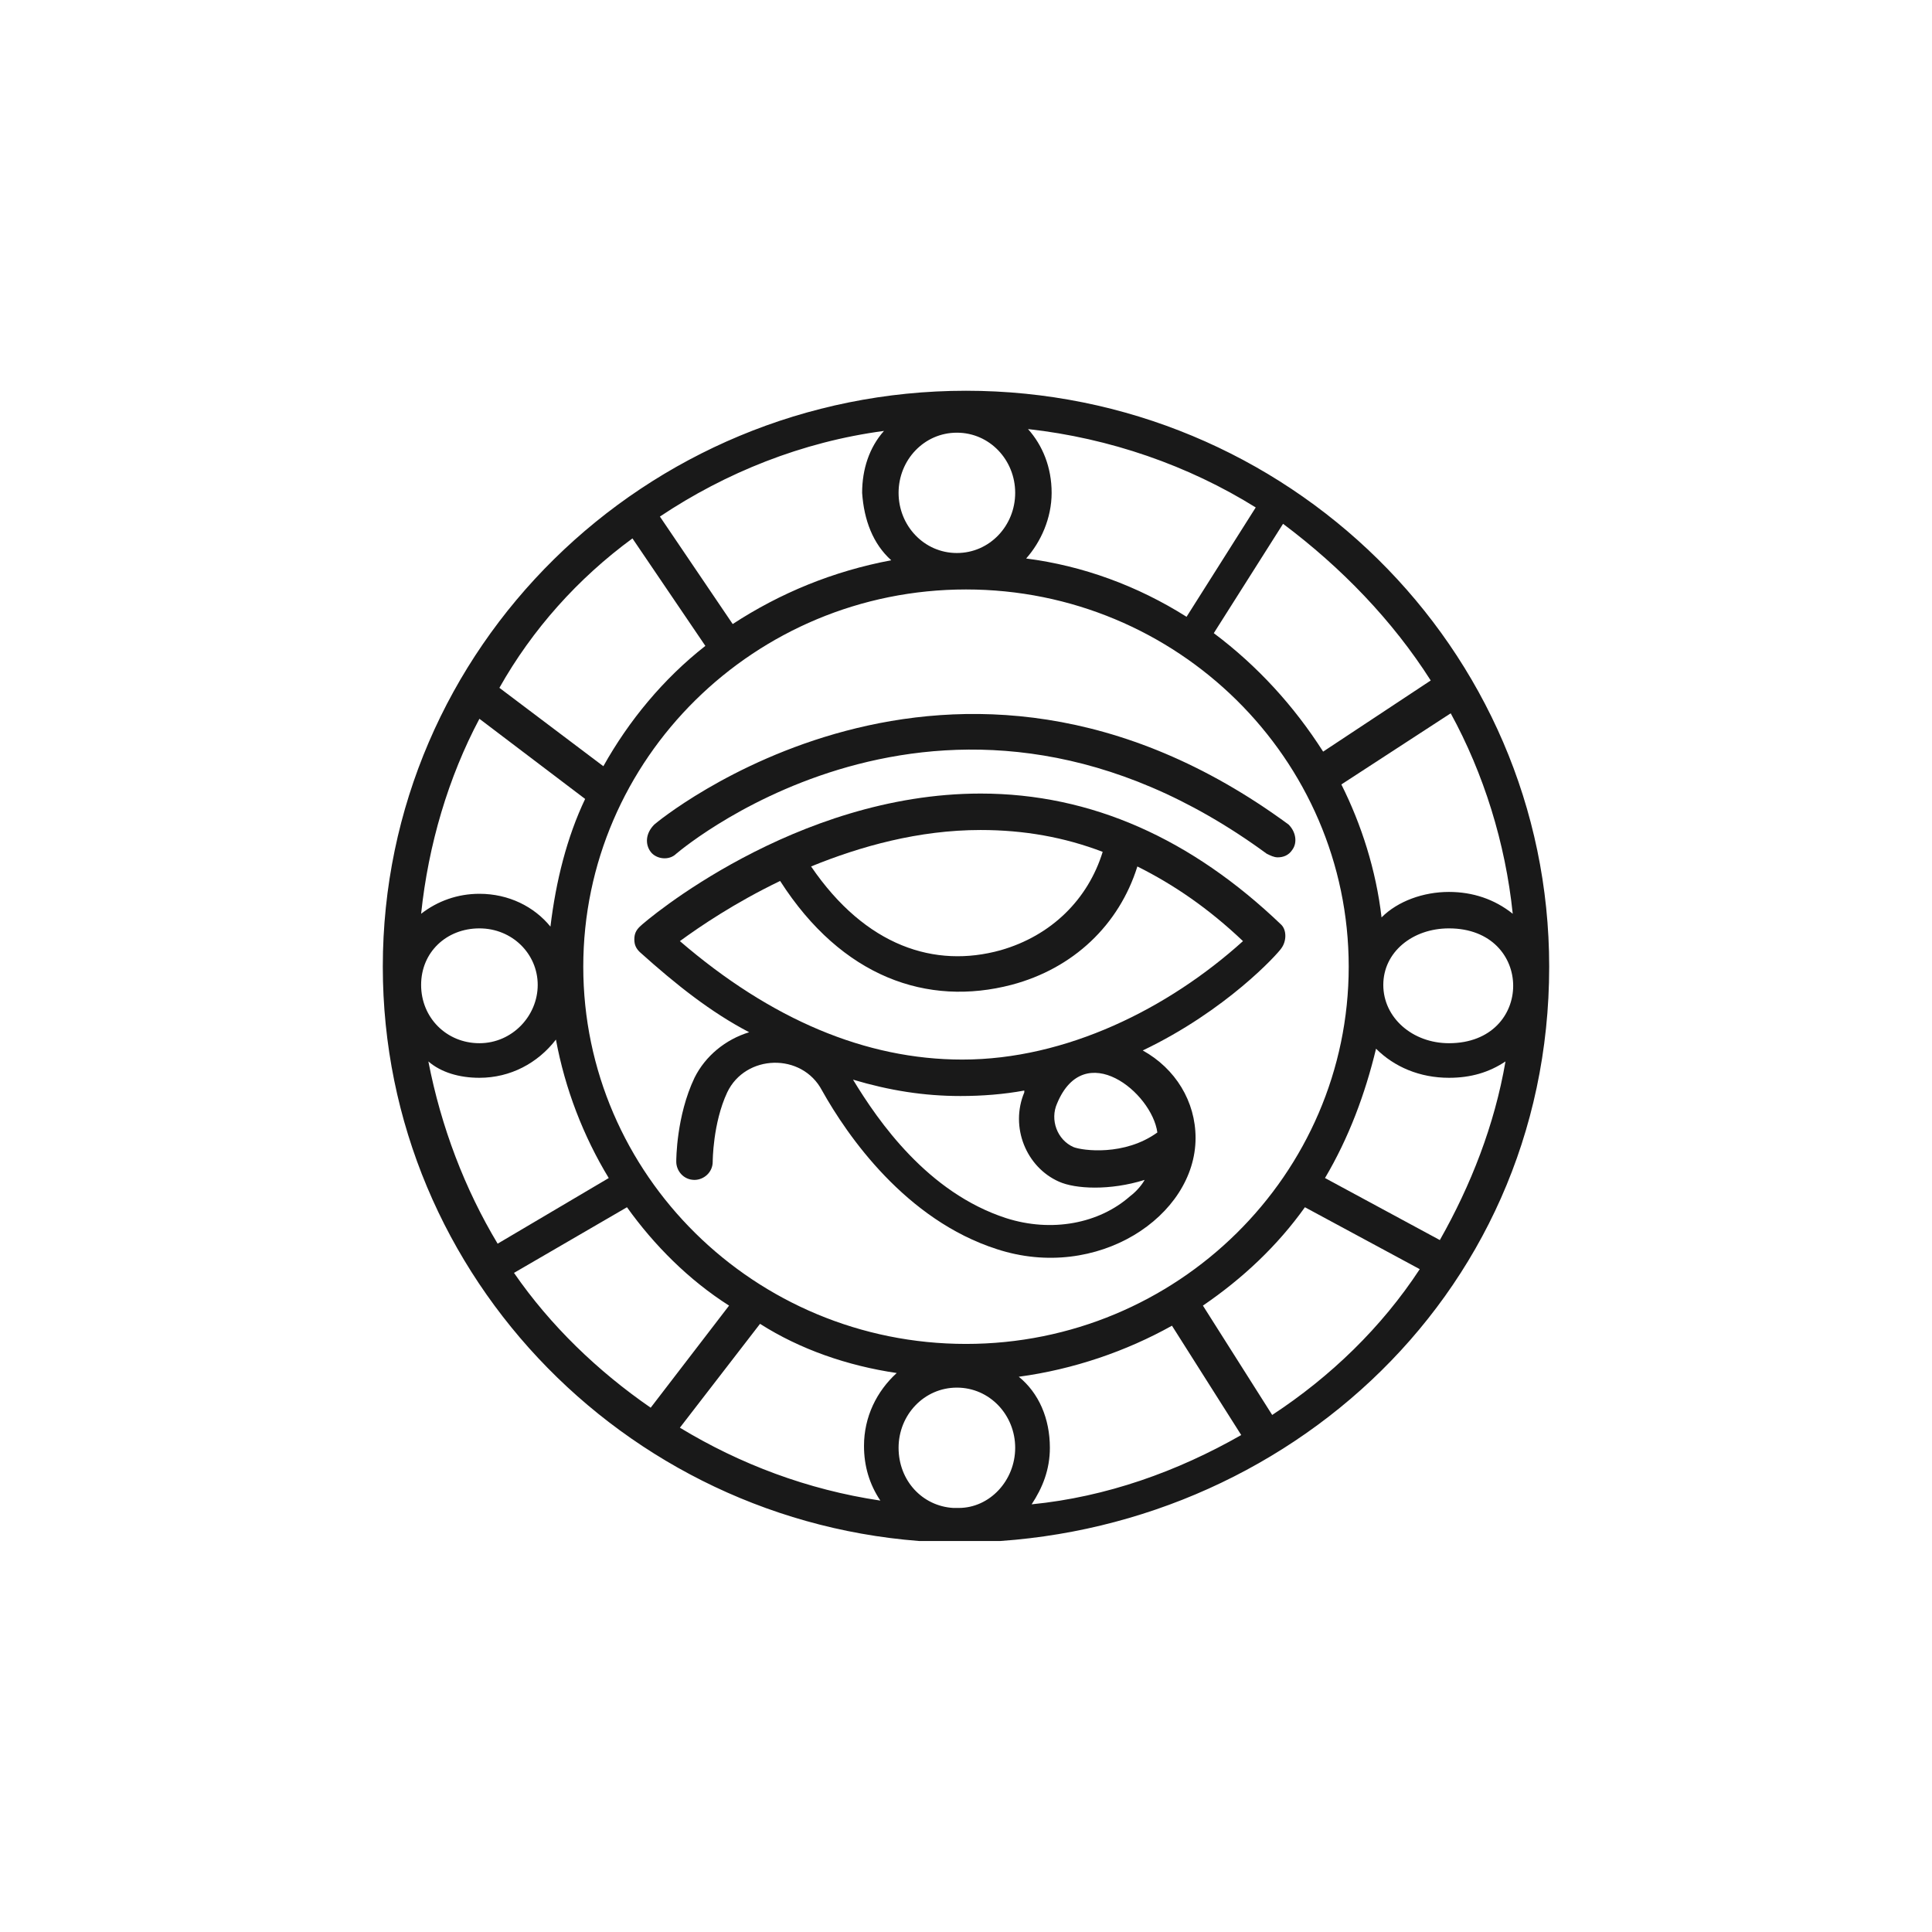 <svg xmlns="http://www.w3.org/2000/svg" xmlns:xlink="http://www.w3.org/1999/xlink" width="1080" viewBox="0 0 810 810" height="1080" preserveAspectRatio="xMidYMid meet"><defs><clipPath id="083bc15fa9"><path d="M 160.492 163.824 L 649.504 163.824 L 649.504 646.074 L 160.492 646.074 Z M 160.492 163.824 " clip-rule="nonzero"></path></clipPath></defs><g clip-path="url(#083bc15fa9)"><path fill="#191919" d="M 265.16 225.73 L 295.727 270.793 C 278.145 284.555 263.645 302.137 252.961 321.242 L 209.375 288.375 C 223.137 263.934 242.238 242.531 265.16 225.73 Z M 599.84 285.293 L 554.73 315.121 C 542.531 296.016 527.25 279.215 508.887 265.453 L 537.93 219.609 C 562.371 237.93 583.82 260.113 599.84 285.293 Z M 533.371 593.227 L 504.328 547.383 C 521.129 535.922 535.672 522.16 547.09 506.141 L 595.238 532.102 C 579.219 556.543 557.812 577.207 533.371 593.227 Z M 200.996 451.871 C 213.977 451.871 225.438 445.75 233.078 435.852 C 236.898 456.473 244.539 476.312 255.219 493.898 L 208.637 521.422 C 194.875 498.5 184.934 472.539 179.594 445.012 C 184.934 449.613 192.574 451.871 200.996 451.871 Z M 225.438 412.93 C 225.438 425.91 214.758 437.371 200.996 437.371 C 187.234 437.371 176.555 426.691 176.555 412.93 C 176.555 399.168 187.234 389.227 200.996 389.227 C 214.758 389.227 225.438 399.906 225.438 412.93 Z M 230.777 388.488 C 223.918 380.066 213.238 374.727 200.996 374.727 C 191.836 374.727 183.414 377.766 176.555 383.105 C 179.594 354.062 188.016 325.801 200.996 301.355 L 245.32 334.961 C 237.68 351.023 233.078 369.344 230.777 388.488 Z M 427.137 577.207 C 450.062 574.125 472.246 566.484 491.348 555.805 L 520.391 601.648 C 493.648 616.93 463.824 627.609 432.523 630.695 C 437.082 623.789 440.164 616.148 440.164 606.988 C 440.164 594.746 435.562 584.066 427.137 577.207 Z M 375.953 575.645 C 367.574 583.285 362.234 594.008 362.234 606.207 C 362.234 614.629 364.492 622.27 369.094 629.129 C 338.531 624.57 310.27 613.848 285.047 598.566 L 318.648 555.023 C 335.492 565.746 355.332 572.605 375.953 575.645 Z M 399.656 632.215 C 386.676 631.43 376.734 620.75 376.734 606.988 C 376.734 593.227 387.414 581.766 401.176 581.766 C 414.938 581.766 425.621 593.227 425.621 606.988 C 425.621 620.75 414.938 632.215 401.957 632.215 Z M 607.48 373.945 C 596.801 373.945 586.078 377.766 579.219 384.625 C 576.914 364.785 570.793 345.684 562.371 328.883 L 608.219 299.055 C 622.023 324.281 631.141 353.324 634.223 383.105 C 626.582 376.984 617.422 373.945 607.48 373.945 Z M 576.914 439.672 C 584.559 447.312 595.238 451.871 607.48 451.871 C 616.641 451.871 624.281 449.613 631.184 445.012 C 626.582 471.758 616.641 496.98 603.66 519.902 L 555.512 493.898 C 565.453 477.098 572.312 458.773 576.914 439.672 Z M 607.48 437.371 C 592.199 437.371 579.953 426.691 579.953 412.93 C 579.953 399.168 592.199 389.227 607.48 389.227 C 643.383 389.227 643.383 437.371 607.48 437.371 Z M 404.996 247.133 C 493.648 247.133 565.453 318.203 565.453 405.289 C 565.453 492.379 493.605 563.445 404.996 563.445 C 316.391 563.445 244.539 492.379 244.539 405.289 C 244.539 318.203 316.391 247.133 404.996 247.133 Z M 373.652 234.891 C 349.211 239.492 327.07 248.652 307.188 261.633 L 276.668 216.57 C 304.148 198.207 336.23 185.227 370.613 180.668 C 364.492 187.527 361.453 196.688 361.453 206.629 C 362.234 218.09 366.012 228.031 373.652 234.891 Z M 401.176 231.852 C 387.414 231.852 376.734 220.391 376.734 206.629 C 376.734 192.867 387.414 181.406 401.176 181.406 C 414.938 181.406 425.621 192.867 425.621 206.629 C 425.621 220.391 414.938 231.852 401.176 231.852 Z M 430.223 234.152 C 436.344 227.25 440.902 217.309 440.902 206.629 C 440.902 195.906 437.125 186.746 431.004 179.887 C 465.344 183.707 498.25 195.168 526.469 212.75 L 497.469 258.594 C 476.848 245.57 453.926 237.191 430.223 234.152 Z M 215.496 533.664 L 262.859 506.141 C 274.324 522.16 288.867 536.703 305.668 547.383 L 272.805 590.188 C 250.66 574.906 230.777 555.805 215.496 533.664 Z M 397.355 646.715 L 401.176 646.715 C 533.371 646.715 649.504 545.863 649.504 405.289 C 649.504 271.574 539.449 163.824 404.996 163.824 C 270.504 163.824 160.492 271.574 160.492 405.289 C 160.492 535.922 265.945 642.895 397.355 646.715 " fill-opacity="1" fill-rule="nonzero"></path></g><path fill="#191919" d="M 272.805 357.145 C 275.105 360.184 280.445 360.965 283.527 357.926 C 288.086 354.105 399.656 261.633 531.07 357.926 C 532.59 358.664 534.109 359.445 535.672 359.445 C 537.93 359.445 540.23 358.664 541.75 356.363 C 544.051 353.324 543.312 348.723 540.23 345.684 C 398.875 241.793 275.105 344.902 274.324 345.684 C 270.504 349.504 270.504 354.105 272.805 357.145 " fill-opacity="1" fill-rule="nonzero"></path><path fill="#191919" d="M 403.477 444.23 C 362.973 444.23 323.25 427.43 285.047 394.566 C 293.426 388.445 307.969 378.547 327.07 369.344 C 353.031 409.848 388.934 422.09 424.102 412.887 C 450.062 406.027 469.207 387.707 476.848 363.266 C 492.129 370.906 506.629 380.805 521.129 394.566 C 489.828 422.828 447.023 444.23 403.477 444.23 Z M 485.227 474.797 C 471.465 484.738 453.926 482.438 450.062 480.918 C 443.203 477.879 440.121 469.453 443.203 462.594 C 454.664 435.07 482.926 457.992 485.227 474.797 Z M 473.766 501.539 C 460.785 513 440.902 516.82 421.797 510.699 C 388.934 500.02 368.312 470.238 357.633 452.652 C 372.914 457.211 387.414 459.512 402.695 459.512 C 411.855 459.512 421.062 458.773 429.441 457.211 L 429.441 457.992 C 423.363 472.492 430.223 489.34 443.984 495.418 C 450.844 498.5 465.344 499.238 479.887 494.68 C 479.105 496.199 476.848 499.238 473.766 501.539 Z M 462.305 357.145 C 456.184 376.984 440.902 392.266 419.496 398.387 C 392.016 406.027 362.973 396.867 340.051 363.266 C 360.672 354.844 385.113 347.984 411.117 347.984 C 429.441 347.984 446.285 351.023 462.305 357.145 Z M 411.117 332.703 C 333.191 332.703 270.504 386.188 268.246 388.488 C 266.68 390.008 265.945 391.527 265.945 393.828 C 265.945 396.129 266.68 397.648 268.246 399.168 C 283.527 412.887 298.027 424.391 314.09 432.77 C 304.148 435.809 295.727 442.711 291.168 451.871 C 283.527 467.938 283.527 486.258 283.527 487.039 C 283.527 490.859 286.566 494.68 291.168 494.68 C 294.988 494.68 298.809 491.598 298.809 487.039 C 298.809 487.039 298.809 470.973 304.887 457.992 C 312.527 441.93 336.23 441.191 344.652 457.211 C 355.332 476.312 379.773 511.48 417.977 523.723 C 460.004 537.441 501.246 509.961 501.246 477.098 C 501.246 461.812 492.867 448.051 479.105 440.41 C 514.27 423.609 535.672 399.906 537.191 397.605 C 539.449 394.566 539.449 389.965 537.191 387.707 C 499.727 351.805 457.703 332.703 411.117 332.703 " fill-opacity="1" fill-rule="nonzero"></path></svg>